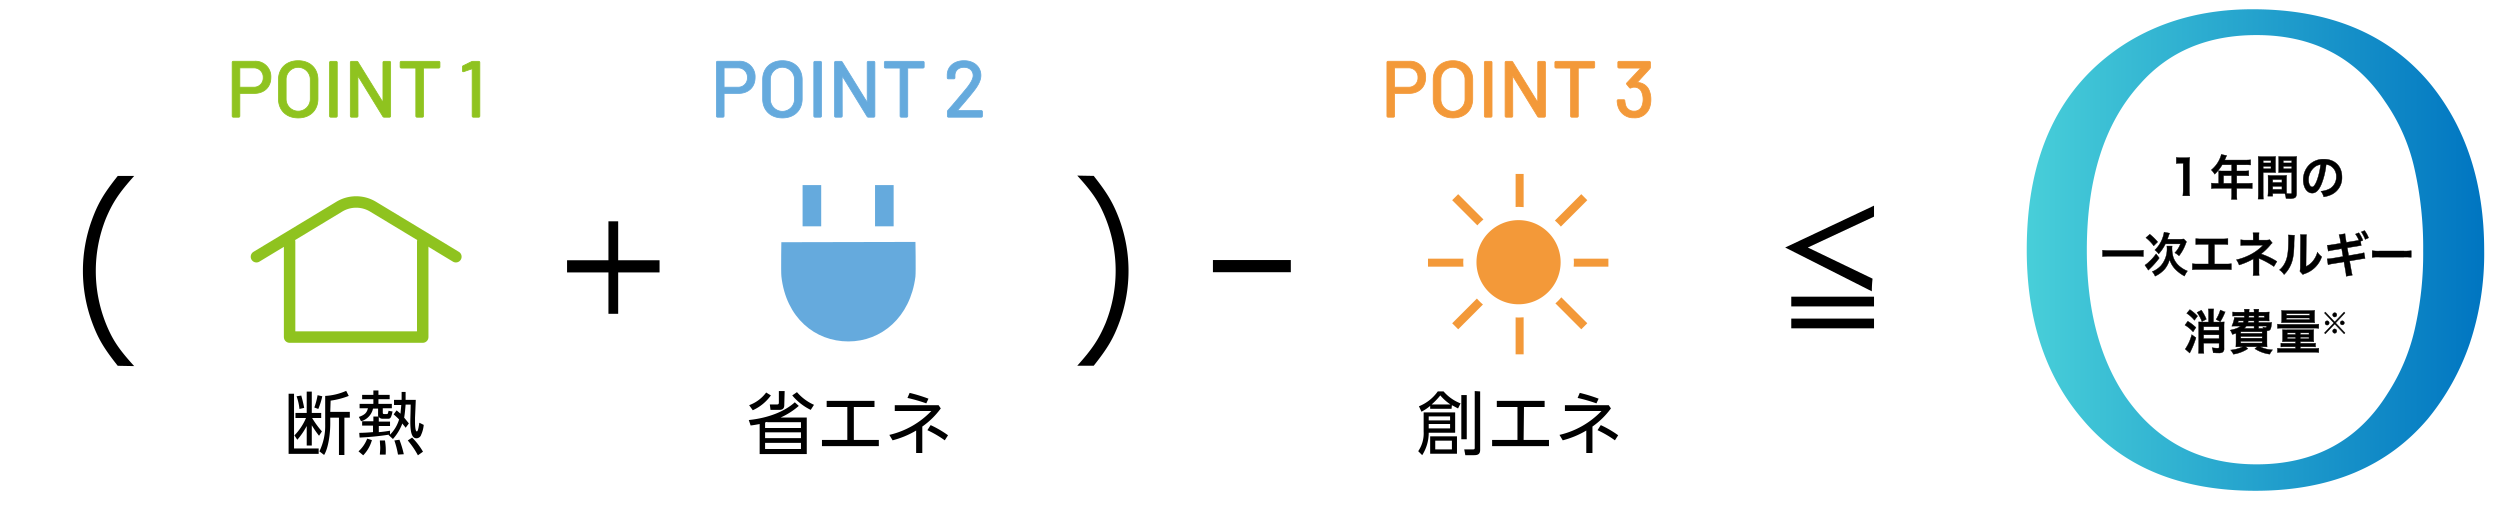 <svg id="layout" xmlns="http://www.w3.org/2000/svg" xmlns:xlink="http://www.w3.org/1999/xlink" width="940" height="190" viewBox="0 0 940 190"><defs><style>.cls-1{fill:url(#新規グラデーションスウォッチ_4);}.cls-2,.cls-7{fill:#65aadd;}.cls-3,.cls-8{fill:#f39939;}.cls-4{fill:none;stroke-linecap:round;stroke-linejoin:round;stroke-width:4.307px;}.cls-4,.cls-6{stroke:#8fc31f;}.cls-5{stroke:#000;stroke-width:0.15px;}.cls-5,.cls-6,.cls-7,.cls-8{stroke-miterlimit:10;}.cls-6{fill:#8fc31f;}.cls-6,.cls-7,.cls-8{stroke-width:0.3px;}.cls-7{stroke:#65aadd;}.cls-8{stroke:#f39939;}</style><linearGradient id="新規グラデーションスウォッチ_4" x1="762.053" y1="94.007" x2="934.053" y2="94.007" gradientUnits="userSpaceOnUse"><stop offset="0" stop-color="#48cfd9"/><stop offset="1" stop-color="#0075c1"/></linearGradient></defs><path class="cls-1" d="M847,3.479q43.35,0,66.615,27.817,20.438,24.947,20.441,62.831a106.5,106.5,0,0,1-5.462,35.131,91.461,91.461,0,0,1-15.685,28.178q-22.914,27.1-64.853,27.1-42.648,0-65.206-27.1-20.8-24.461-20.794-63.549,0-53.236,36.3-76.979Q819.151,3.482,847,3.479Zm1.453,9.71q-27.56,0-43.792,18.406Q784.641,53.54,784.649,94.127q0,33.272,14.346,54.745,17.739,25.722,49.455,25.721,32.845,0,49.455-26.9a74.941,74.941,0,0,0,10-23.714,126.894,126.894,0,0,0,3.21-29.615,134.312,134.312,0,0,0-3.4-31.5A70.9,70.9,0,0,0,896.773,38.2Q880.154,13.194,848.45,13.189Z"/><path d="M110.557,148.049v20.566h9.262v2.043H108.514V148.049Zm9.4,15.8a40.781,40.781,0,0,1-2.724-3.95v7.628h-1.907v-7.355a26.728,26.728,0,0,1-3.541,5.175l-1.089-1.634a21.138,21.138,0,0,0,4.358-6.538H111.1v-1.907h4.222v-8.036h1.907v8.036h3.542v1.907h-3.406a34.164,34.164,0,0,0,3.678,5.04ZM112.6,153.769A20.058,20.058,0,0,0,111.511,149l1.77-.272c.409,1.5.818,3.132,1.09,4.631Zm5.585-.545a25.716,25.716,0,0,0,1.226-4.631l1.77.409a27.727,27.727,0,0,1-1.5,4.767Zm5.993,1.635h7.354v2.179h-2.043v14.029h-2.043V157.038h-3.268v2.315c0,3.542-.681,9.126-2.316,11.714l-1.77-1.362a21.923,21.923,0,0,0,2.179-10.215V148.866a22.406,22.406,0,0,0,7.9-1.907l.954,1.907a29.471,29.471,0,0,1-6.81,1.77Z"/><path d="M136.572,171.2l-1.771-1.5a12.467,12.467,0,0,0,3.269-4.767l1.771.544A13.388,13.388,0,0,1,136.572,171.2Zm9.262-13.756h-2.043a1.676,1.676,0,0,1-1.362-.681v1.77h4.222v1.635h-4.222v2.315a41.94,41.94,0,0,0,4.222-.545v1.5a13.661,13.661,0,0,0,3.405-5.72,26.3,26.3,0,0,0-2.043-1.907l1.09-1.5c.408.272.817.681,1.5,1.226,0-.545.136-1.5.272-3.269h-2.724v-1.907h2.86v-3h1.5v3h3.813c0,.953-.272,6.538-.272,6.81v1.09c0,.953,0,3.95.681,3.95.545,0,.817-2.724.953-3.269l1.635.817a11.272,11.272,0,0,1-.954,3.677,1.878,1.878,0,0,1-1.77,1.362c-1.771,0-2.316-2.315-2.316-6.265,0-.681.136-5.312.136-6.4h-1.906c-.137,1.634-.273,3.269-.545,4.9.681.817,1.226,1.5,1.77,2.179l-1.225,1.635c-.409-.681-.818-.954-1.226-1.635a18.23,18.23,0,0,1-3.541,5.857l-1.635-1.5.136-.137a100.709,100.709,0,0,1-11.032,1.09l-.136-1.771c1.634,0,3.541-.136,5.175-.272v-2.452h-4.086V158.4h4.223v-1.771h1.906a1.227,1.227,0,0,1-.136-.681v-2.315h-1.907a6.388,6.388,0,0,1-4.494,4.767l-.817-1.634c2.315-.818,3-1.635,3.405-3.269H135.21v-1.635h5.176v-1.77h-4.223v-1.635h4.223v-1.634h1.906v1.634h4.223v1.635h-4.223v1.77h5.04V153.5h-3.405v1.634c0,.409.136.545.545.545h.953c.409,0,.409-.136.681-1.226l1.5.273c-.544,2.451-.817,2.724-1.77,2.724Zm-3,13.484c0-.545.136-1.635.136-2.588,0-.545-.136-2.043-.136-2.724h1.907a23.157,23.157,0,0,1,.272,5.312Zm6.81,0a33.63,33.63,0,0,0-1.362-5.312l1.907-.273a36.052,36.052,0,0,1,1.635,5.448Zm7.491.272a31.1,31.1,0,0,0-3.813-5.584l1.634-1.09a25.137,25.137,0,0,1,4.086,5.312Z"/><path d="M281.545,157.934c7.9-.817,13.892-3.541,17.3-6.674l1.5,1.362a27.57,27.57,0,0,1-6.81,4.359h9.807v13.756H285.631v-11.3c-1.5.272-2.18.408-3.4.544Zm.136-5.584a13.97,13.97,0,0,0,6.4-4.767l1.771,1.09a16.95,16.95,0,0,1-6.81,5.584Zm6.81,6.265a2.742,2.742,0,0,0-.817.273v2.043h13.484v-2.179H288.491Zm12.667,3.95H287.674v2.179h13.484Zm0,3.95H287.674v2.315h13.484Zm-6.266-14.437c0,.817,0,2.043-1.907,2.043h-3.268l-.273-2.043h2.724c.409,0,.681-.137.681-.681v-4.359h2.18Zm4.767-4.631a18.361,18.361,0,0,0,6.4,4.767l-1.226,1.907a20.945,20.945,0,0,1-6.946-5.448Z"/><path d="M320.907,165.425h9.534v2.316H309.057v-2.316h9.534V153.031h-7.763v-2.315h17.979v2.315h-7.764v12.394Z"/><path d="M346.785,170.329H344.47v-8.445a33.767,33.767,0,0,1-8.853,3.678l-1.226-2.043a31.852,31.852,0,0,0,15.8-8.99H336.434V152.35h16.48l.818,1.226a30,30,0,0,1-6.947,6.81Zm1.5-18.66a60.549,60.549,0,0,0-7.083-2.043l.817-1.907A61.037,61.037,0,0,1,349.1,149.9Zm6.946,13.893a39.011,39.011,0,0,0-6.538-3.814l1.226-1.907a39.079,39.079,0,0,1,6.538,3.814Z"/><path d="M547.14,155.074V162.7H537.2a15.631,15.631,0,0,1-2.451,8.445l-1.5-1.5a11.846,11.846,0,0,0,2.043-7.355v-7.219Zm-1.362-1.362h-8.036v-1.09a17.1,17.1,0,0,1-3.269,2.18l-.953-2.043a15.877,15.877,0,0,0,7.082-5.585h2.18a16.12,16.12,0,0,0,6.4,4.5l-.953,1.907c-.818-.409-1.5-.817-2.316-1.226Zm-8.581,2.86v1.5h8.036v-1.5Zm0,2.861v1.634h8.036v-1.634Zm10.624,4.63V170.6H537.742v-6.538Zm-2.452-11.985a18.046,18.046,0,0,1-3.813-3.405,25.667,25.667,0,0,1-3.269,3.405Zm-5.72,13.62v3.269h6.265V165.7ZM551.5,148.536v16.617h-2.043V148.536Zm5.04-1.362V169.1c0,1.226-.409,2.043-2.179,2.043h-3.405l-.409-2.179h3.269c.409,0,.681,0,.681-.545V147.038Z"/><path d="M572.882,165.425h9.534v2.316H561.033v-2.316h9.534V153.031H562.8v-2.315h17.979v2.315h-7.764Z"/><path d="M598.761,170.329h-2.316v-8.445a33.767,33.767,0,0,1-8.853,3.678l-1.226-2.043a31.859,31.859,0,0,0,15.8-8.99H588.409V152.35H604.89l.817,1.226a30.013,30.013,0,0,1-6.946,6.81Zm1.5-18.66a60.493,60.493,0,0,0-7.083-2.043l.817-1.907a60.977,60.977,0,0,1,7.083,2.179Zm6.946,13.893a39.011,39.011,0,0,0-6.538-3.814l1.226-1.907a39.079,39.079,0,0,1,6.538,3.814Z"/><path class="cls-2" d="M344.2,90.963c0-1.128.215,11.361,0,13.084C342.257,119.336,331.382,128.38,319,128.38c-12.6,0-23.472-8.936-25.195-24.441-.215-1.507,0-15.073,0-12.868Z"/><rect class="cls-2" x="301.773" y="69.593" width="6.999" height="15.504"/><rect class="cls-2" x="329.013" y="69.593" width="6.999" height="15.504"/><path d="M44.268,137.54C39,130.9,36.82,127.229,34.529,120.927a55.966,55.966,0,0,1,0-38.154c2.291-6.3,4.468-9.968,9.739-16.614h6.187C44.612,72.69,42.32,76.242,39.8,82.2a53.251,53.251,0,0,0,0,39.414c2.406,5.958,4.7,9.51,10.656,16.041Z"/><path d="M411.236,66.139c5.27,6.646,7.447,10.427,9.739,16.614a55.977,55.977,0,0,1,0,38.154c-2.292,6.3-4.469,9.968-9.739,16.613h-6.187c5.843-6.531,8.135-10.082,10.655-16.04a53.244,53.244,0,0,0,0-39.415c-2.406-5.958-4.7-9.51-10.655-16.04Z"/><polygon points="247.992 97.856 232.434 97.856 232.434 83.213 228.773 83.213 228.773 97.856 213.215 97.856 213.215 102.432 228.773 102.432 228.773 117.99 232.434 117.99 232.434 102.432 247.992 102.432 247.992 97.856"/><rect x="456.063" y="97.775" width="29.286" height="4.576"/><rect x="673.516" y="119.788" width="31.117" height="3.661"/><rect x="673.516" y="111.552" width="31.117" height="3.661"/><path d="M671.227,93.065l32.581,16.473a42.759,42.759,0,0,1,.275-4.759L679.739,93.065l24.893-11.623V77.323Z"/><path class="cls-3" d="M570.982,77.781c.644,0,1.278.039,1.906.1V65.394h-3.015V77.837C570.243,77.818,570.608,77.781,570.982,77.781Z"/><path class="cls-3" d="M557.781,82.518l-9.507-9.508-2.261,2.261,9.477,9.475A20.959,20.959,0,0,1,557.781,82.518Z"/><path class="cls-3" d="M570.982,82.769A15.822,15.822,0,1,0,586.8,98.591,15.84,15.84,0,0,0,570.982,82.769Z"/><path class="cls-3" d="M586.887,85.2l9.933-9.933-2.261-2.261-9.918,9.923A20.76,20.76,0,0,1,586.887,85.2Z"/><path class="cls-3" d="M570.982,119.4c-.375,0-.741-.037-1.112-.056v13.88h3.015v-13.92C572.257,119.361,571.625,119.4,570.982,119.4Z"/><path class="cls-3" d="M584.832,114.079l9.729,9.73,2.261-2.262-9.765-9.758A20.833,20.833,0,0,1,584.832,114.079Z"/><path class="cls-3" d="M591.725,97.264c.028.441.067.879.067,1.327,0,.57-.041,1.13-.086,1.687h13.049V97.264Z"/><path class="cls-3" d="M555.318,112.247l-9.3,9.308,2.261,2.261,9.315-9.32A20.9,20.9,0,0,1,555.318,112.247Z"/><path class="cls-3" d="M550.172,98.591c0-.448.04-.886.068-1.327H536.923v3.014h13.335C550.213,99.721,550.172,99.161,550.172,98.591Z"/><polyline class="cls-4" points="158.945 90.848 158.945 126.746 108.888 126.746 108.888 90.848"/><path class="cls-4" d="M96.425,96.526l31.136-18.811a12.289,12.289,0,0,1,12.71,0l31.136,18.811"/><path class="cls-5" d="M820.747,73.633a15.665,15.665,0,0,0,.137-2.341v-9.92h-.821a14.466,14.466,0,0,0-1.762.107V59.193a9.044,9.044,0,0,0,1.711.108h1.573a11.829,11.829,0,0,0,1.745-.09,28.723,28.723,0,0,0-.137,2.971v9.11a15.957,15.957,0,0,0,.137,2.341Z"/><path class="cls-5" d="M834.242,65.278a10.164,10.164,0,0,0-.052-1.044,11.5,11.5,0,0,0,1.2.054h3.729v-2.34h-3.575A16.493,16.493,0,0,1,832.72,65.5a7.8,7.8,0,0,0-1.266-1.6,11.129,11.129,0,0,0,3.335-4.519,5.42,5.42,0,0,0,.411-1.314l2.035.432c-.1.216-.136.27-.256.54-.017.054-.188.432-.5,1.134h8.006a11.529,11.529,0,0,0,1.744-.09v1.963a11.955,11.955,0,0,0-1.744-.09H841v2.34h2.754a11.825,11.825,0,0,0,1.763-.09v1.909a15.328,15.328,0,0,0-1.711-.072H841v2.917h3.969a13.275,13.275,0,0,0,1.864-.108V70.9a13.8,13.8,0,0,0-1.864-.108H841v2.251a11.319,11.319,0,0,0,.1,1.926h-2.087a13.88,13.88,0,0,0,.1-1.962V70.788h-5.748a13.982,13.982,0,0,0-1.864.108V68.844a13.638,13.638,0,0,0,1.864.108h.873Zm4.875,3.674V66.035h-3.079v2.917Z"/><path class="cls-5" d="M850.949,72.625a16.3,16.3,0,0,0,.1,2.214h-2a17.028,17.028,0,0,0,.1-2.232V60.849c0-.936-.017-1.44-.068-2.016a14.764,14.764,0,0,0,1.762.072h3.027a13.741,13.741,0,0,0,1.745-.072c-.034.576-.052.972-.052,1.674v2.755c0,.828.018,1.242.052,1.638-.445-.036-.975-.053-1.574-.053h-3.1Zm0-11.362h2.943v-.9h-2.943Zm0,2.2h2.943v-.918h-2.943Zm8.775,7.742c0,.685.017,1.1.051,1.567.376.036.993.09,1.3.09.48,0,.633-.126.633-.486V64.847h-3.369c-.6,0-1.147.017-1.574.053.034-.522.051-.864.051-1.638V60.507c0-.612-.017-1.116-.051-1.674a13.924,13.924,0,0,0,1.745.072h3.284a14.6,14.6,0,0,0,1.762-.072c-.052.648-.069,1.1-.069,2V72.625c0,1.08-.2,1.548-.821,1.818a4.966,4.966,0,0,1-1.933.216c-.239,0-.307,0-1.18-.054a7.126,7.126,0,0,0-.445-1.854c-.5-.018-.821-.018-.958-.018h-3.626v1.008h-1.813a13.113,13.113,0,0,0,.12-1.8V67.547c0-.63-.018-1.134-.052-1.62A13.266,13.266,0,0,0,854.37,66h3.815a13.068,13.068,0,0,0,1.59-.072c-.034.468-.051.918-.051,1.62Zm-5.2-2.61h3.49V67.511h-3.49Zm0,2.628h3.49V70.05h-3.49Zm3.986-9.957h3.2v-.9h-3.2Zm0,2.2h3.2v-.918h-3.2Z"/><path class="cls-5" d="M872.855,69.222c-.974,2.322-2.069,3.385-3.471,3.385-1.95,0-3.353-2.089-3.353-4.988a7.972,7.972,0,0,1,1.881-5.239,7.494,7.494,0,0,1,5.885-2.521c4.105,0,6.773,2.629,6.773,6.68a6.954,6.954,0,0,1-4.156,6.716,10.748,10.748,0,0,1-2.685.756,5.874,5.874,0,0,0-1.044-2.107,8.751,8.751,0,0,0,3.4-.99,5.1,5.1,0,0,0,2.378-4.5,4.518,4.518,0,0,0-2.105-4,3.612,3.612,0,0,0-1.727-.541A27.136,27.136,0,0,1,872.855,69.222Zm-2.513-6.446a6.134,6.134,0,0,0-2.327,4.861c0,1.477.6,2.647,1.351,2.647.565,0,1.147-.756,1.762-2.305a24.742,24.742,0,0,0,1.42-6.085A4.216,4.216,0,0,0,870.342,62.776Z"/><path class="cls-5" d="M805.906,96.457a22.149,22.149,0,0,0-2.6-.126H793.181c-.958,0-1.848.054-2.618.126V94.081a21.175,21.175,0,0,0,2.618.126h10.126a19.78,19.78,0,0,0,2.6-.126Z"/><path class="cls-5" d="M811.874,97.016a30.542,30.542,0,0,1-3.523,4c-.342.324-.411.4-.565.558L806.5,99.68a8.033,8.033,0,0,0,1.487-1.188,16.769,16.769,0,0,0,2.7-3.043Zm-3.54-8.931a20.712,20.712,0,0,1,2.941,2.881l-1.47,1.458a15.653,15.653,0,0,0-2.943-3.043Zm8.4,4.429a3.458,3.458,0,0,0-.068.757,11.693,11.693,0,0,0,.53,3.618,8.006,8.006,0,0,0,2.4,3.313,10.4,10.4,0,0,0,2.874,1.693,9.194,9.194,0,0,0-1.095,1.908,13.99,13.99,0,0,1-3.438-2.556,9.177,9.177,0,0,1-2.173-3.709A9.822,9.822,0,0,1,814,101.084a10.82,10.82,0,0,1-3.678,2.755,5.9,5.9,0,0,0-1.077-1.71,8.823,8.823,0,0,0,3.267-2.233,9.548,9.548,0,0,0,2.293-6.572,4.76,4.76,0,0,0-.069-.81Zm2.7-2.557a9.056,9.056,0,0,0,1.659-.108l1.026,1.045c-.119.306-.171.432-.376.936a16.42,16.42,0,0,1-2.429,4.357,7.862,7.862,0,0,0-1.574-1.134,9.521,9.521,0,0,0,2.121-3.367h-5.678a15.272,15.272,0,0,1-2.532,3.781,5.884,5.884,0,0,0-1.42-1.459,11.865,11.865,0,0,0,3.473-6.7l2.052.377c-.137.343-.171.451-.513,1.405-.1.288-.171.5-.307.864Z"/><path class="cls-5" d="M832.619,99.266h4.139a11.658,11.658,0,0,0,2.224-.126v2.269a16.7,16.7,0,0,0-2.189-.09H826.529a16.7,16.7,0,0,0-2.189.09V99.14a11.646,11.646,0,0,0,2.223.126h3.867v-7.4h-2.618a16.7,16.7,0,0,0-2.189.09V89.705a11.757,11.757,0,0,0,2.224.126h7.611a11.763,11.763,0,0,0,2.224-.126v2.251a16.545,16.545,0,0,0-2.19-.09h-2.873Z"/><path class="cls-5" d="M847.151,103.569a11.322,11.322,0,0,0,.1-1.6v-4.7a2.9,2.9,0,0,1-.514.341,26.2,26.2,0,0,1-4.823,2.017,7.551,7.551,0,0,0-1.01-1.962,20.56,20.56,0,0,0,4.756-1.675,18.361,18.361,0,0,0,5.3-3.817h-.36c-.1.018-.1.018-6.26.054a12.012,12.012,0,0,0-1.814.09V90.137a8.375,8.375,0,0,0,1.831.162h2.857V88.823a7.972,7.972,0,0,0-.086-1.3h2.292a6.1,6.1,0,0,0-.085,1.261v1.494h2.89a3.427,3.427,0,0,0,1.164-.162l.992,1.225a4.081,4.081,0,0,0-.753.774,22.59,22.59,0,0,1-3.489,3.367,27.232,27.232,0,0,1,5.969,2.827l-1.129,1.89a30.1,30.1,0,0,0-5.217-2.881c-.222-.108-.256-.108-.427-.2.016.215.034.72.034.882v3.961a8.535,8.535,0,0,0,.085,1.6Z"/><path class="cls-5" d="M862.731,88.463a39.819,39.819,0,0,0-.17,4.033c-.12,3.511-.5,5.546-1.386,7.4a11.423,11.423,0,0,1-2.361,3.331,6.249,6.249,0,0,0-1.727-1.747,7.272,7.272,0,0,0,1.762-2.07c1.231-2.071,1.625-4.393,1.625-9.435a9.436,9.436,0,0,0-.069-1.638Zm4.534-.216a10.185,10.185,0,0,0-.12,1.71L867.06,100.2a6.934,6.934,0,0,0,2.617-2.052,8.98,8.98,0,0,0,1.676-3.3,7.336,7.336,0,0,0,1.608,1.693A10.12,10.12,0,0,1,866.6,102.9a7.157,7.157,0,0,0-.736.324L864.768,102a8.542,8.542,0,0,0,.153-1.909l.086-10.155V89.4a8.231,8.231,0,0,0-.069-1.188Z"/><path class="cls-5" d="M885.818,90.551c.394-.072.872-.161,1.129-.216a11.758,11.758,0,0,0-1.282-2.322l1.248-.487a12.243,12.243,0,0,1,1.523,2.846l-.873.359.256,1.6c-.256.018-.341.018-.53.036l-.137.036-.974.162-3.61.594.514,2.953,4.02-.684a11.357,11.357,0,0,0,1.778-.414l.377,2.178a5.414,5.414,0,0,0-.787.073l-.274.053c-.12.018-.342.054-.684.109l-4.072.684.617,3.475a12.375,12.375,0,0,0,.41,1.872l-2.292.414a12.633,12.633,0,0,0-.222-1.872l-.616-3.547-4.225.7a11.284,11.284,0,0,0-1.745.378l-.342-2.2a11.716,11.716,0,0,0,1.813-.18l4.157-.7-.514-2.953-3.181.522a14.95,14.95,0,0,0-1.881.4l-.343-2.215a12.01,12.01,0,0,0,1.882-.2l3.182-.522-.257-1.513a8.75,8.75,0,0,0-.41-1.71l2.257-.378a10.865,10.865,0,0,0,.206,1.692l.273,1.567Zm3.507-.558a13.1,13.1,0,0,0-1.471-2.79l1.214-.505a10.652,10.652,0,0,1,1.506,2.737Z"/><path class="cls-5" d="M891.954,94.261a15.963,15.963,0,0,0,2.771.126h9.117a15.977,15.977,0,0,0,2.771-.126v2.5a17.862,17.862,0,0,0-2.789-.09h-9.082a17.846,17.846,0,0,0-2.788.09Z"/><path class="cls-5" d="M822.613,120.794a18.6,18.6,0,0,1,3.044,2.341l-1.06,1.62a13.356,13.356,0,0,0-3.044-2.521Zm3.062,6.194a33.463,33.463,0,0,1-2.344,5.743l-1.676-1.476a16.9,16.9,0,0,0,2.447-5.42Zm-2.292-10.57a16.664,16.664,0,0,1,2.89,2.431l-1.163,1.567a12.651,12.651,0,0,0-2.89-2.611Zm4.327.217a16.337,16.337,0,0,1,1.865,3.4l-1.642.864a13.069,13.069,0,0,0-1.848-3.421Zm2.72,1.314a12.957,12.957,0,0,0-.1-1.782h2.019a12.869,12.869,0,0,0-.1,1.764V121.1h2.463a11.723,11.723,0,0,0,1.591-.072,17.09,17.09,0,0,0-.068,1.854V131a1.56,1.56,0,0,1-.547,1.422,2.842,2.842,0,0,1-1.575.288c-.53,0-1.06-.018-1.95-.089a8,8,0,0,0-.392-1.873,14.616,14.616,0,0,0,1.966.18c.547,0,.65-.072.65-.414v-1.5h-5.832v1.711a17.935,17.935,0,0,0,.1,2.106h-2.018c.051-.54.085-1.206.085-2.088v-8c0-.792-.017-1.35-.051-1.728a11.406,11.406,0,0,0,1.591.072h2.172Zm3.951,4.88h-5.832V124.2h5.832Zm-5.832,4.5h5.832v-1.441h-5.832Zm8.073-9.993a21.718,21.718,0,0,1-1.813,3.619l-1.539-.864a13.48,13.48,0,0,0,1.573-3.511Z"/><path class="cls-5" d="M852.705,121.28a13.825,13.825,0,0,0,1.454-.054c-.051.306-.051.306-.153,1.224-.2,1.513-.48,1.855-1.643,1.927v4.141c0,.793.018,1.44.069,1.909-.36-.036-1.112-.054-1.813-.054H849.8a11.151,11.151,0,0,0,4.67,1.17,8.779,8.779,0,0,0-1.061,1.621,13.352,13.352,0,0,1-5.576-2.053l.94-.738h-4.447l.856.738a13.582,13.582,0,0,1-5.406,2.071,7.247,7.247,0,0,0-1.044-1.567,12.811,12.811,0,0,0,4.568-1.242h-.8c-.736,0-1.42.018-1.813.054.034-.324.068-1.027.068-1.8v-3.349c-.462.18-.7.252-1.368.468l-.137-.324a4.447,4.447,0,0,0-.684-1.278c2.172-.486,3.01-.81,3.917-1.549h-1.9c-.359,0-.94.018-1.42.036a11.45,11.45,0,0,0,.992-3.276,13.75,13.75,0,0,0,1.437.053h2.241c.034-.432.051-.432.051-.63h-2.771a9.248,9.248,0,0,0-1.642.09V117.3a9.615,9.615,0,0,0,1.642.09h2.823a7.332,7.332,0,0,0-.069-1.135h1.83a9.894,9.894,0,0,0-.068,1.135h1.916a5.257,5.257,0,0,0-.086-1.135h1.864a5.571,5.571,0,0,0-.085,1.135h2.327a14.779,14.779,0,0,0,1.675-.09,9.919,9.919,0,0,0-.068,1.4v.72a8.735,8.735,0,0,0,.052,1.279c-.548-.036-1.061-.054-1.677-.054h-2.309v.63Zm-11.084-.63a4.206,4.206,0,0,1-.2.63h2.019c.086-.252.12-.36.205-.63Zm.89,4.7h8.074v-.63h-8.074Zm0,1.819h8.074V126.5h-8.074Zm0,1.818h8.074v-.666h-8.074Zm5.029-6.392H844.6a3.991,3.991,0,0,1-.77.883h3.712Zm-2.189-1.944c-.069.27-.086.36-.155.63h2.344v-.63Zm.221-1.873c0,.252-.016.342-.034.63h2v-.63Zm3.661.63h2.156v-.63h-2.156Zm1.762,4.07a2.109,2.109,0,0,0-.171-.487,3.689,3.689,0,0,0,.958.162c.342,0,.41-.071.462-.558h-3.011v.883H851Z"/><path class="cls-5" d="M856.331,121.874a12.023,12.023,0,0,0,1.8.09h11.939a11.241,11.241,0,0,0,1.78-.09v1.584a10.558,10.558,0,0,0-1.711-.089H858.11a11.655,11.655,0,0,0-1.779.089Zm3.455,6.572c-.683,0-1.111.018-1.573.054.034-.414.051-.7.051-1.44v-1.783c0-.576-.017-.9-.051-1.332a11.649,11.649,0,0,0,1.625.072h8.535a12.561,12.561,0,0,0,1.591-.072c-.034.414-.051.7-.051,1.3v1.837a14.136,14.136,0,0,0,.051,1.422c-.479-.036-.975-.054-1.573-.054h-3.473v.648h4.293a8.884,8.884,0,0,0,1.42-.072v1.423a11.394,11.394,0,0,0-1.523-.072h-4.19v.648H869.9a14.266,14.266,0,0,0,1.95-.09v1.6a14.834,14.834,0,0,0-1.95-.108H858.281a12.509,12.509,0,0,0-1.95.108v-1.6a14.115,14.115,0,0,0,1.95.09h4.841v-.648h-3.985a11.233,11.233,0,0,0-1.523.072v-1.423a8.884,8.884,0,0,0,1.42.072h4.088v-.648Zm-.2-7.148c-.906,0-1.3.018-1.727.054a11.292,11.292,0,0,0,.068-1.477v-1.728a11.384,11.384,0,0,0-.068-1.44,16.33,16.33,0,0,0,1.813.072h8.843a15.832,15.832,0,0,0,1.8-.072,10.458,10.458,0,0,0-.07,1.44v1.728a11.408,11.408,0,0,0,.07,1.477c-.446-.036-.805-.054-1.729-.054Zm.086-1.134h8.774v-.595h-8.774Zm.017-1.621h8.775v-.594h-8.775Zm.308,6.608v.63h3.13v-.63Zm0,1.62v.595h3.13v-.595Zm4.926-.99h3.268v-.63h-3.268Zm0,1.585h3.268v-.595h-3.268Z"/><path class="cls-5" d="M881.391,117.339l.318.347-3.537,3.748,3.537,3.726-.318.347-3.537-3.7-3.528,3.7L874,125.16l3.537-3.726L874,117.686l.329-.347,3.528,3.727Zm-5.63,4.084a.78.78,0,0,1-.758.808.8.8,0,0,1-.767-.808.763.763,0,1,1,1.525,0Zm2.849,3.065a.793.793,0,0,1-.756.809.813.813,0,0,1-.071-1.617.036.036,0,0,1,.03.01c.01.011.01.011.02.011l.021-.021A.781.781,0,0,1,878.61,124.488Zm.01-6.1a.78.78,0,0,1-.757.808.8.8,0,0,1-.767-.808.763.763,0,1,1,1.524,0Zm2.84,3.045a.759.759,0,1,1-.757-.8A.777.777,0,0,1,881.46,121.434Z"/><path class="cls-6" d="M101.845,29.125c0,3.629-2.52,6-6.27,6h-5.25a.141.141,0,0,0-.149.149v8.34a.426.426,0,0,1-.45.45H87.745a.425.425,0,0,1-.449-.45V23.485a.425.425,0,0,1,.449-.45H95.7A5.779,5.779,0,0,1,101.845,29.125Zm-2.88.06a3.464,3.464,0,0,0-3.659-3.66H90.325a.141.141,0,0,0-.149.15v6.959a.14.14,0,0,0,.149.15h4.981A3.432,3.432,0,0,0,98.965,29.185Z"/><path class="cls-6" d="M104.7,37.134V30c0-4.29,2.97-7.17,7.41-7.17,4.47,0,7.44,2.88,7.44,7.17v7.139c0,4.32-2.97,7.2-7.44,7.2C107.665,44.334,104.7,41.454,104.7,37.134Zm11.97.12v-7.29a4.546,4.546,0,1,0-9.09,0v7.29a4.545,4.545,0,1,0,9.09,0Z"/><path class="cls-6" d="M123.926,43.614v-20.1a.425.425,0,0,1,.45-.45h1.979a.425.425,0,0,1,.451.45v20.1a.425.425,0,0,1-.451.45h-1.979A.425.425,0,0,1,123.926,43.614Z"/><path class="cls-6" d="M131.726,43.614v-20.1a.425.425,0,0,1,.45-.45h1.92a.572.572,0,0,1,.54.3l9.179,14.849c.06.12.18.09.18-.06V23.515a.425.425,0,0,1,.45-.45h1.98a.425.425,0,0,1,.45.45v20.1a.425.425,0,0,1-.45.45h-1.95a.571.571,0,0,1-.54-.3l-9.179-14.939c-.061-.12-.181-.091-.181.06l.03,14.729a.425.425,0,0,1-.45.45h-1.979A.425.425,0,0,1,131.726,43.614Z"/><path class="cls-6" d="M165.415,23.515v1.62a.425.425,0,0,1-.45.45h-5.579a.142.142,0,0,0-.151.15V43.614a.425.425,0,0,1-.45.45h-1.979a.425.425,0,0,1-.451-.45V25.735a.142.142,0,0,0-.15-.15H150.9a.426.426,0,0,1-.451-.45v-1.62a.426.426,0,0,1,.451-.45h14.069A.425.425,0,0,1,165.415,23.515Z"/><path class="cls-6" d="M177.835,23.065h2.13a.425.425,0,0,1,.45.45v20.1a.425.425,0,0,1-.45.45h-1.98a.425.425,0,0,1-.45-.45V26.035a.132.132,0,0,0-.18-.12l-2.969,1.02c-.3.12-.511-.03-.511-.36V25.2a.554.554,0,0,1,.33-.51l3.061-1.5A1.211,1.211,0,0,1,177.835,23.065Z"/><path class="cls-7" d="M283.915,29.125c0,3.629-2.519,6-6.269,6H272.4a.141.141,0,0,0-.15.149v8.34a.426.426,0,0,1-.45.45h-1.981a.425.425,0,0,1-.449-.45V23.485a.425.425,0,0,1,.449-.45h7.951A5.779,5.779,0,0,1,283.915,29.125Zm-2.88.06a3.464,3.464,0,0,0-3.659-3.66H272.4a.142.142,0,0,0-.15.15v6.959a.141.141,0,0,0,.15.15h4.98A3.432,3.432,0,0,0,281.035,29.185Z"/><path class="cls-7" d="M286.766,37.134V30c0-4.29,2.969-7.17,7.41-7.17,4.47,0,7.439,2.88,7.439,7.17v7.139c0,4.32-2.969,7.2-7.439,7.2C289.735,44.334,286.766,41.454,286.766,37.134Zm11.969.12v-7.29a4.546,4.546,0,1,0-9.089,0v7.29a4.545,4.545,0,1,0,9.089,0Z"/><path class="cls-7" d="M306,43.614v-20.1a.425.425,0,0,1,.45-.45h1.98a.425.425,0,0,1,.45.45v20.1a.425.425,0,0,1-.45.45h-1.98A.425.425,0,0,1,306,43.614Z"/><path class="cls-7" d="M313.8,43.614v-20.1a.425.425,0,0,1,.45-.45h1.92a.572.572,0,0,1,.54.3l9.18,14.849c.059.12.179.09.179-.06V23.515a.425.425,0,0,1,.451-.45H328.5a.425.425,0,0,1,.45.45v20.1a.425.425,0,0,1-.45.45h-1.95a.572.572,0,0,1-.54-.3l-9.179-14.939c-.06-.12-.18-.091-.18.06l.03,14.729a.425.425,0,0,1-.45.45h-1.98A.425.425,0,0,1,313.8,43.614Z"/><path class="cls-7" d="M347.485,23.515v1.62a.425.425,0,0,1-.45.45h-5.579a.141.141,0,0,0-.15.15V43.614a.425.425,0,0,1-.451.45h-1.979a.425.425,0,0,1-.45-.45V25.735a.143.143,0,0,0-.151-.15h-5.309a.425.425,0,0,1-.45-.45v-1.62a.425.425,0,0,1,.45-.45h14.069A.425.425,0,0,1,347.485,23.515Z"/><path class="cls-7" d="M356.216,43.614v-1.56a.837.837,0,0,1,.21-.57c2.37-2.67,4.59-5.37,6.689-7.89,1.74-2.07,2.79-3.869,2.79-5.159,0-1.86-1.38-3.12-3.45-3.12s-3.42,1.26-3.39,3.15v.749a.425.425,0,0,1-.45.451h-2.01a.426.426,0,0,1-.45-.451V28.075c.12-3.18,2.731-5.25,6.3-5.25,3.9,0,6.36,2.4,6.36,5.55,0,1.77-.96,3.689-2.7,5.879-1.8,2.31-3.84,4.65-6,7.14-.09.09-.029.18.09.18h8.731a.425.425,0,0,1,.449.45v1.59a.425.425,0,0,1-.449.45h-12.27A.425.425,0,0,1,356.216,43.614Z"/><path class="cls-8" d="M536.039,29.125c0,3.629-2.519,6-6.269,6h-5.25a.141.141,0,0,0-.15.149v8.34a.426.426,0,0,1-.45.45h-1.981a.425.425,0,0,1-.449-.45V23.485a.425.425,0,0,1,.449-.45h7.951A5.779,5.779,0,0,1,536.039,29.125Zm-2.88.06a3.464,3.464,0,0,0-3.659-3.66h-4.98a.142.142,0,0,0-.15.15v6.959a.141.141,0,0,0,.15.15h4.98A3.432,3.432,0,0,0,533.159,29.185Z"/><path class="cls-8" d="M538.89,37.134V30c0-4.29,2.969-7.17,7.41-7.17,4.47,0,7.439,2.88,7.439,7.17v7.139c0,4.32-2.969,7.2-7.439,7.2C541.859,44.334,538.89,41.454,538.89,37.134Zm11.969.12v-7.29a4.546,4.546,0,1,0-9.089,0v7.29a4.545,4.545,0,1,0,9.089,0Z"/><path class="cls-8" d="M558.12,43.614v-20.1a.425.425,0,0,1,.45-.45h1.98a.425.425,0,0,1,.45.45v20.1a.425.425,0,0,1-.45.45h-1.98A.425.425,0,0,1,558.12,43.614Z"/><path class="cls-8" d="M565.92,43.614v-20.1a.425.425,0,0,1,.45-.45h1.92a.572.572,0,0,1,.54.3l9.18,14.849c.059.12.179.09.179-.06V23.515a.425.425,0,0,1,.451-.45h1.979a.425.425,0,0,1,.45.45v20.1a.425.425,0,0,1-.45.45h-1.95a.572.572,0,0,1-.54-.3L568.95,28.825c-.06-.12-.18-.091-.18.06l.03,14.729a.425.425,0,0,1-.45.45h-1.98A.425.425,0,0,1,565.92,43.614Z"/><path class="cls-8" d="M599.609,23.515v1.62a.425.425,0,0,1-.45.45h-5.58a.141.141,0,0,0-.149.15V43.614a.425.425,0,0,1-.451.45H591a.425.425,0,0,1-.45-.45V25.735a.143.143,0,0,0-.151-.15H585.09a.425.425,0,0,1-.45-.45v-1.62a.425.425,0,0,1,.45-.45h14.069A.425.425,0,0,1,599.609,23.515Z"/><path class="cls-8" d="M620.729,37.494a9.24,9.24,0,0,1-.48,2.94,5.8,5.8,0,0,1-5.88,3.87,5.964,5.964,0,0,1-5.939-4.14,8.148,8.148,0,0,1-.39-2.22.41.41,0,0,1,.449-.45H610.5a.41.41,0,0,1,.449.45,9.73,9.73,0,0,0,.24,1.44,3.129,3.129,0,0,0,3.18,2.4,2.959,2.959,0,0,0,3.03-2.01,7.161,7.161,0,0,0-.089-5.07,2.96,2.96,0,0,0-2.97-1.92,2.2,2.2,0,0,0-1.051.27.472.472,0,0,1-.63-.119l-.96-1.17a.438.438,0,0,1,.03-.631l5.041-5.369c.089-.12.059-.18-.061-.18H608.76a.425.425,0,0,1-.45-.45v-1.62a.425.425,0,0,1,.45-.45H620.1a.425.425,0,0,1,.449.45v1.74a.792.792,0,0,1-.21.57l-4.59,5.009c-.09.09-.029.181.12.21a4.778,4.778,0,0,1,4.26,3.06A8.766,8.766,0,0,1,620.729,37.494Z"/></svg>